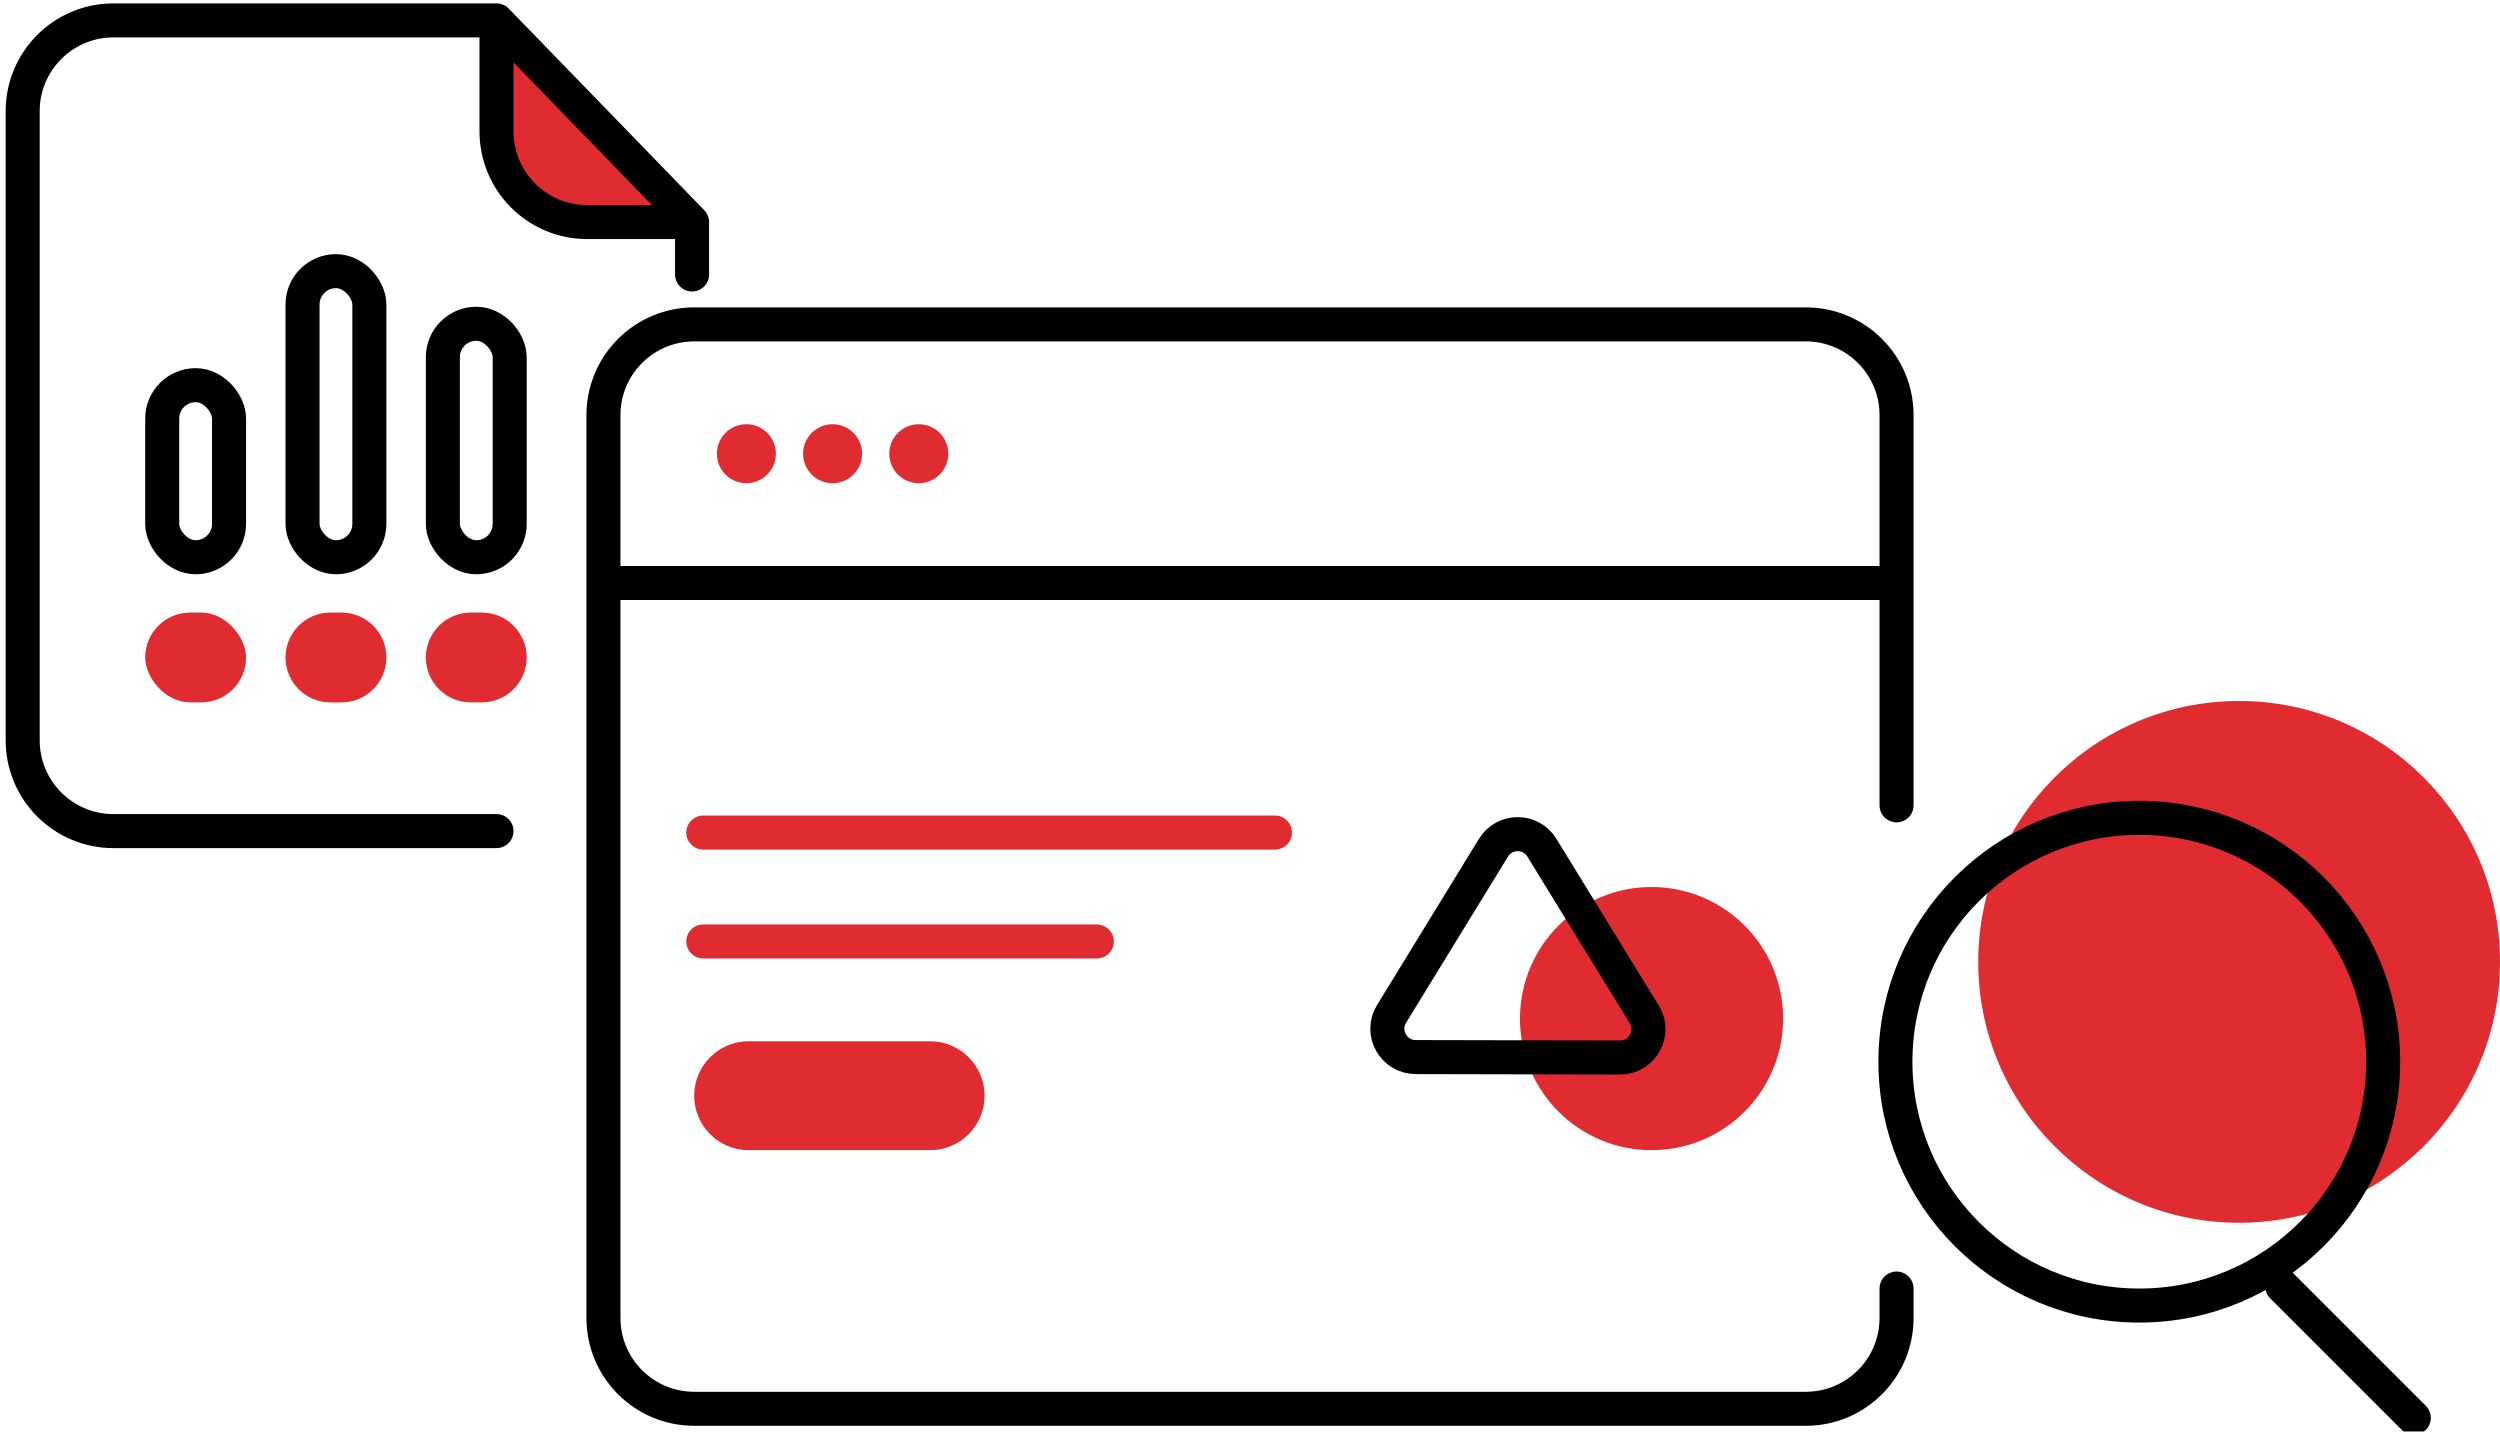 <?xml version="1.0" encoding="UTF-8"?> <svg xmlns="http://www.w3.org/2000/svg" width="551" height="316" viewBox="0 0 551 316" fill="none"> <g clip-path="url(#clip0)"> <path d="M153 241.496C153 234.868 158.373 229.496 165 229.496H205C211.627 229.496 217 234.868 217 241.496C217 248.123 211.627 253.496 205 253.496H165C158.373 253.496 153 248.123 153 241.496Z" fill="#E02C31"></path> <path d="M335 224.496C335 208.48 347.984 195.496 364 195.496C380.016 195.496 393 208.48 393 224.496C393 240.512 380.016 253.496 364 253.496C347.984 253.496 335 240.512 335 224.496Z" fill="#E02C31"></path> <path d="M133 128.496V91.496C133 80.45 141.954 71.496 153 71.496H379H398C409.046 71.496 418 80.45 418 91.496V148.496V177.496M133 128.496V290.496C133 301.542 141.954 310.496 153 310.496H398C409.046 310.496 418 301.542 418 290.496V283.996M133 128.496H415" stroke="black" stroke-width="7.5" stroke-linecap="round"></path> <circle cx="164.5" cy="99.996" r="6.5" fill="#E02C31"></circle> <circle cx="183.5" cy="99.996" r="6.5" fill="#E02C31"></circle> <circle cx="202.5" cy="99.996" r="6.5" fill="#E02C31"></circle> <path d="M155 183.496H281M155 207.496H241.739" stroke="#E02C31" stroke-width="7.5" stroke-linecap="round"></path> <path d="M362.386 223.555C364.948 227.725 361.941 233.087 357.047 233.077L312.014 232.98C307.135 232.969 304.149 227.622 306.7 223.462L329.168 186.826C331.606 182.851 337.381 182.849 339.821 186.822L362.386 223.555Z" stroke="black" stroke-width="7.5" stroke-linejoin="round"></path> <circle cx="493.5" cy="211.996" r="57.5" fill="#E02C31"></circle> <circle cx="471.5" cy="233.996" r="53.75" stroke="black" stroke-width="7.5"></circle> <path d="M503 283.496L532 312.496" stroke="black" stroke-width="7.5" stroke-linecap="round"></path> <path d="M110.093 28.675V13.526C110.093 11.73 112.277 10.844 113.528 12.133L123.952 22.874L142.822 43.022C143.054 43.271 143.219 43.574 143.302 43.904L143.894 46.27C144.211 47.532 143.256 48.756 141.954 48.756H128.647C128.498 48.756 128.349 48.739 128.204 48.706L119.149 46.652C118.782 46.569 118.446 46.383 118.179 46.117L110.68 38.632C110.304 38.257 110.093 37.748 110.093 37.216V28.675Z" fill="#E02C31"></path> <path d="M152.533 48.943H129.428C118.383 48.943 109.428 39.989 109.428 28.943V4.496M152.533 48.943L130.981 26.72L109.428 4.496M152.533 48.943V60.496M109.428 4.496H25C13.954 4.496 5 13.45 5 24.496V163.174C5 174.22 13.954 183.174 25 183.174H109.428" stroke="black" stroke-width="7.5" stroke-linecap="round"></path> <rect x="35.75" y="84.892" width="14.73" height="37.926" rx="7.365" stroke="black" stroke-width="7.5"></rect> <rect x="66.678" y="59.763" width="14.73" height="63.055" rx="7.365" stroke="black" stroke-width="7.5"></rect> <rect x="97.606" y="71.361" width="14.73" height="51.457" rx="7.365" stroke="black" stroke-width="7.5"></rect> <rect x="32" y="135.008" width="22.23" height="19.797" rx="9.898" fill="#E02C31"></rect> <path d="M62.928 144.905C62.928 139.439 67.359 135.008 72.825 135.008H75.26C80.726 135.008 85.157 139.439 85.157 144.905C85.157 150.371 80.726 154.802 75.26 154.802H72.825C67.359 154.802 62.928 150.371 62.928 144.905Z" fill="#E02C31"></path> <path d="M93.856 144.906C93.856 139.439 98.288 135.008 103.755 135.008H106.188C111.655 135.008 116.086 139.439 116.086 144.906C116.086 150.373 111.655 154.805 106.188 154.805H103.755C98.288 154.805 93.856 150.373 93.856 144.906Z" fill="#E02C31"></path> </g> <defs> <clipPath id="clip0"> <rect width="551" height="315" fill="white" transform="translate(0 0.496)"></rect> </clipPath> </defs> </svg> 
